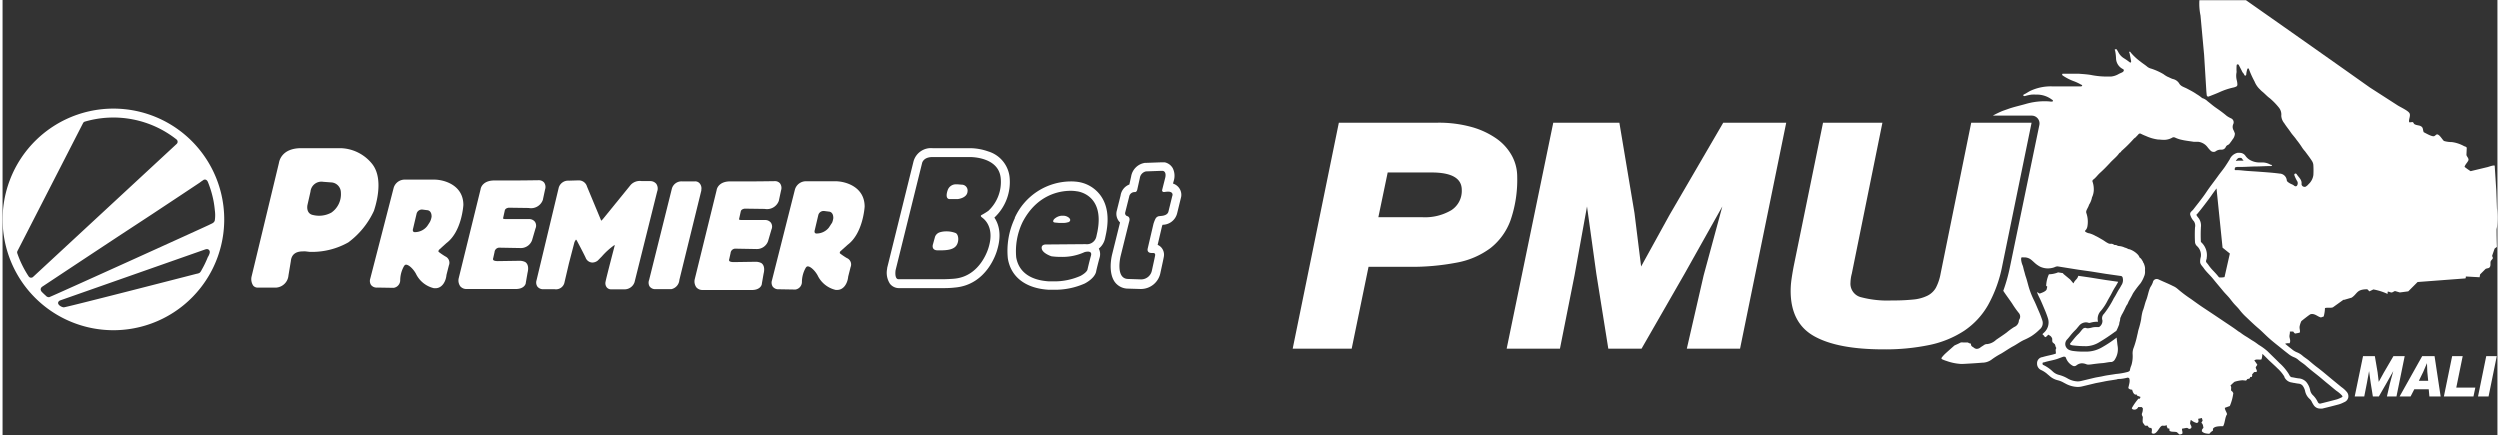 <svg:svg xmlns:svg="http://www.w3.org/2000/svg" height="141" id="white" viewBox="0 0 454.62 79.3" width="810"><svg:rect x="0" y="0" width="454.62" height="79.3" fill="#333333" stroke="none"/><desc>schwesterseiten.com - Deutschlands f&#252;hrender Index f&#252;r Casino-Schwesterseite</desc><svg:defs><svg:style>.cls-1{fill:#fff;}</svg:style></svg:defs><svg:title>Premier Sportske Kladionice Casino auf https://schwesterseiten.com/premierbet-me/</svg:title><svg:path class="cls-1" d="M30.56,22.65a20.19,20.19,0,1,0,9.83,17.64A20.2,20.2,0,0,0,30.56,22.65Zm-25,27.81a.53.53,0,0,1-.8-.09A18.59,18.59,0,0,1,2.7,46.2a.54.54,0,0,1,0-.43L14.67,22.43a.54.54,0,0,1,.33-.27,18.56,18.56,0,0,1,16.71,3.26.54.54,0,0,1,0,.82Zm31.89-3.72q-.25.63-.54,1.24t-.63,1.2a1.87,1.87,0,0,1-.33.5,1.32,1.32,0,0,1-.56.2C31.83,50.8,11.58,56,11.17,56s-1.42-.56-.91-1.11a.68.68,0,0,1,.29-.17l26.24-9.22c.31-.11.64-.22.88.12S37.62,46.42,37.49,46.74Zm-.9-13.92c.42-.25.74,0,.89.4a18.61,18.61,0,0,1,1,3.37q.16.85.24,1.72a6.6,6.6,0,0,1,0,1.82c-.1.51-.6.61-1,.83S8.75,54.11,8.5,54.15a.71.71,0,0,1-.61-.26q-.35-.31-.68-.64c-.31-.3-.39-.69,0-1l.23-.15,2.73-1.81,4.91-3.25,6.06-4L27.3,39l5.27-3.49,3.37-2.24C36.16,33.1,36.37,32.95,36.59,32.82Z"/><svg:path class="cls-1" d="M154,44.6c2.76-2.07,3.07-6.7,3.09-6.94,0-3.62-3.46-4.61-5.26-4.63l-5.33,0a2.1,2.1,0,0,0-2.11,1.49L140.2,51.09a1.35,1.35,0,0,0,.14,1.14,1.29,1.29,0,0,0,1.13.48h0l3,.05a1.4,1.4,0,0,0,1.19-1.36,5.26,5.26,0,0,1,.69-2.59c.17-.27.32-.27.38-.27.48,0,1.29.74,1.78,1.62a4.88,4.88,0,0,0,3.31,2.67l.27,0c1.21,0,1.9-1.25,2-2.42l.44-1.74a1.26,1.26,0,0,0-.69-1.65,12.66,12.66,0,0,1-1.2-.81c-.08-.07-.09-.11-.09-.12a.59.59,0,0,1,.11-.29Zm-2.93-3.91,0,0c-.07.15-.52.81-.52.81a2.87,2.87,0,0,1-2.15,1.05c-.63.05-.4-.62-.4-.62l.63-2.67a1,1,0,0,1,1.1-.81l.86.11s.8,0,.79,1.17A3.07,3.07,0,0,1,151.11,40.69Z"/><svg:path class="cls-1" d="M119.13,33.51A1.41,1.41,0,0,0,118,33h-1.54a2.25,2.25,0,0,0-2,.69l-5,6.15a2.38,2.38,0,0,1-.37.38l0,0L106.5,34A1.54,1.54,0,0,0,105,32.87h-.12l-1.69.05a1.79,1.79,0,0,0-1.84,1.26L97.3,51.08a1.34,1.34,0,0,0,.15,1.13,1.32,1.32,0,0,0,1.15.49h2a1.58,1.58,0,0,0,1.81-1.31l.8-3.42,1-3.84a2.55,2.55,0,0,1,.28-.47.6.6,0,0,1,.15.17s1.11,2.07,1.6,3.11a1.35,1.35,0,0,0,1.24.9,1.59,1.59,0,0,0,1-.38l.71-.72a13.17,13.17,0,0,1,2.34-2.11,1.33,1.33,0,0,1,0,.17c-.06.24-1.52,5.8-1.65,6.53a1.24,1.24,0,0,0,.19,1,1,1,0,0,0,.72.39h2.42a1.92,1.92,0,0,0,1.95-1.3l4.12-16.51A1.53,1.53,0,0,0,119.13,33.51Zm-5.91,18.67h0Z"/><svg:path class="cls-1" d="M80.71,46.74a12.49,12.49,0,0,1-1.2-.81c-.08-.07-.09-.11-.09-.12a.58.58,0,0,1,.11-.29l1.35-1.22c2.76-2.07,3.07-6.7,3.09-6.94,0-3.62-3.46-4.61-5.26-4.63l-5.33,0a2.1,2.1,0,0,0-2.11,1.49L67,50.78a1.35,1.35,0,0,0,.14,1.14,1.29,1.29,0,0,0,1.13.48h0l3,.05a1.4,1.4,0,0,0,1.19-1.36,5.3,5.3,0,0,1,.69-2.59c.17-.27.32-.27.38-.27.48,0,1.29.74,1.78,1.62a4.88,4.88,0,0,0,3.31,2.67l.27,0c1.21,0,1.9-1.25,2-2.42l.44-1.74A1.26,1.26,0,0,0,80.71,46.74ZM77.9,40.39l0,0c-.07.15-.52.81-.52.81A2.87,2.87,0,0,1,75.2,42.3c-.63.05-.4-.62-.4-.62L75.43,39a1,1,0,0,1,1.1-.81l.86.11s.8,0,.79,1.17A3.07,3.07,0,0,1,77.9,40.39Z"/><svg:path class="cls-1" d="M127.33,34.57a1.39,1.39,0,0,0-.29-1.14,1.07,1.07,0,0,0-.89-.38h-2.37a1.82,1.82,0,0,0-1.81,1.3L117.82,51a1.37,1.37,0,0,0,.07,1.17,1.24,1.24,0,0,0,1.07.52h2.9A1.85,1.85,0,0,0,123.33,51l4-16.28Z"/><svg:path class="cls-1" d="M140,40.57a1.31,1.31,0,0,0-1-.48l-4.34,0c-.29,0-.42-.06-.45-.1a.13.13,0,0,1,0-.08l.3-1.35c.07-.49.74-.54.73-.54l3.64.05a2.29,2.29,0,0,0,2.57-1.47l.41-1.91a1.42,1.42,0,0,0-.18-1.26,1.17,1.17,0,0,0-.94-.42h0s-3,.05-5.49.05c-1.13,0-2,0-2.46,0-2-.09-2.6,1.05-2.67,1.59l-4,16.27a1.83,1.83,0,0,0,.29,1.42,1.44,1.44,0,0,0,1.18.5l8.77,0c1.54.08,2-.78,2-1.16l.31-1.78c.38-1.5-.33-1.93-.48-2a2.38,2.38,0,0,0-.87-.2l-4.08.06c-.62,0-.78-.16-.82-.21a.44.44,0,0,1,0-.35l.24-1.08a.88.88,0,0,1,.82-.81l3.88.07a2.17,2.17,0,0,0,2.13-1.44l.62-2.12A1.26,1.26,0,0,0,140,40.57Z"/><svg:path class="cls-1" d="M96,39.92l-4.34,0c-.29,0-.42-.06-.45-.1a.12.12,0,0,1,0-.08l.3-1.35c.07-.49.74-.54.73-.54l3.64.05a2.28,2.28,0,0,0,2.57-1.47l.41-1.91a1.42,1.42,0,0,0-.18-1.26,1.27,1.27,0,0,0-.95-.42s-3,.05-5.49.05c-1.13,0-2,0-2.46,0-2-.07-2.6,1.05-2.67,1.59l-4,16.26a1.83,1.83,0,0,0,.29,1.42,1.44,1.44,0,0,0,1.18.5l8.77,0c1.54.07,2-.78,2-1.16l.31-1.78c.38-1.5-.33-1.93-.48-2a2.36,2.36,0,0,0-.87-.2l-4.08.06c-.62,0-.78-.16-.82-.21a.44.44,0,0,1,0-.35l.24-1.08a.88.88,0,0,1,.82-.81l3.89.07a2.17,2.17,0,0,0,2.13-1.44l.62-2.12A1.26,1.26,0,0,0,97,40.4,1.31,1.31,0,0,0,96,39.92Z"/><svg:path class="cls-1" d="M67.33,29.85A7.64,7.64,0,0,0,61.63,27h0L54.43,27c-3.52,0-4,2.27-4.07,2.7l-5,20.76a2.15,2.15,0,0,0,.31,1.58,1.06,1.06,0,0,0,.83.37l3.33,0a2.43,2.43,0,0,0,2.27-2.23l.43-2.59c.11-1.18.85-1.78,2.19-1.78a3.44,3.44,0,0,1,.53,0l.75.09h.21A13.48,13.48,0,0,0,63,44.17a14.88,14.88,0,0,0,4.68-5.77C67.73,38.17,69.71,32.8,67.33,29.85ZM46.45,51.93h0ZM59.92,38.74a4.66,4.66,0,0,1-3.3.45c-1.42-.25-1.06-1.84-1.06-1.84l.55-2.43a2,2,0,0,1,2.32-1.79l1.49.11a1.86,1.86,0,0,1,1.73,1.83A4.08,4.08,0,0,1,59.92,38.74Z"/><svg:path class="cls-1" d="M196.06,33.16a8.62,8.62,0,0,0-1.41-.1,11.28,11.28,0,0,0-10.19,6.59l0,.09-.08.18a13.86,13.86,0,0,0-1.2,7.14v0c.53,3.41,3.25,5.5,7.47,5.74l.91,0a13.37,13.37,0,0,0,5.64-1.14l0,0c1.56-.84,2-1.74,2.08-2.21,0-.08.33-1.44.61-2.45a2.24,2.24,0,0,0-.13-1.7,3.27,3.27,0,0,0,1.14-1.86l.21-1v0c.55-2.85.19-5.17-1.07-6.87A6.2,6.2,0,0,0,196.06,33.16Zm3.46,9-.22,1a1.76,1.76,0,0,1-1.95,1.33h-.12l-7.14.06h0c-.07,0-.9,0-.72.8s1.64,1.32,1.77,1.35a11.74,11.74,0,0,0,1.74.11,9.69,9.69,0,0,0,4.29-.87,2.36,2.36,0,0,1,.6-.09c.37,0,.73.14.56.74-.31,1.1-.64,2.55-.64,2.55s-.1.5-1.26,1.13a11.71,11.71,0,0,1-4.91,1l-.81,0c-3.47-.2-5.55-1.75-6-4.37a12.21,12.21,0,0,1,1.07-6.24l.09-.19c2.6-5,6.74-5.7,8.74-5.7a6.79,6.79,0,0,1,1.16.09S200.84,35.33,199.52,42.15Z"/><svg:path class="cls-1" d="M193.21,39.31h-.26a2.25,2.25,0,0,0-1.35.64c-.37.51,0,.59.23.61l.66.06.65,0a2.81,2.81,0,0,0,1-.12c.18,0,.71-.33.18-.82A1.65,1.65,0,0,0,193.21,39.31Z"/><svg:path class="cls-1" d="M213.28,33.45l.12-.45a3.12,3.12,0,0,0-.17-2.36,2.2,2.2,0,0,0-1.46-1.06l-.16,0-.28,0h-.25l-2.77.1h-.16a3,3,0,0,0-2.5,2.48l-.32,1.46a2.52,2.52,0,0,0-1.6,2l-.7,2.8a2.18,2.18,0,0,0,.6,2.12l-1.45,5.84c-.13.54-.72,3.3.49,5a3,3,0,0,0,2.25,1.21H205l2.36.07h.08A3.63,3.63,0,0,0,211,49.65c.38-1.72.58-2.68.61-2.88a2,2,0,0,0-.43-1.64,1.91,1.91,0,0,0-.7-.51l.8-3.41.09-.25a2.75,2.75,0,0,0,2.66-2.08l.68-2.78a2.11,2.11,0,0,0-.22-1.7A2.18,2.18,0,0,0,213.28,33.45Zm-.12,2.21-.7,2.85c-.11.54-.65.78-1.33.84s-.6.09-.85.26-.56,1.18-.56,1.18l-1.07,4.58c-.08.66.48.73.73.73h.25c.41,0,.42.24.39.46s-.59,2.75-.59,2.75a2,2,0,0,1-2,1.6h0L205,50.83c-2.25-.15-1.27-4.15-1.27-4.15l1.54-6.21c.32-.93-.3-1.08-.3-1.08a.54.54,0,0,1-.4-.67l.72-2.87a1,1,0,0,1,1-.85h.06c.36,0,.43-.51.43-.51l.46-2.06a1.43,1.43,0,0,1,1.13-1.2l2.77-.1.28,0c.8.18.41,1.39.41,1.39l-.53,2.1a.3.3,0,0,0,.31.37l.12,0a4.36,4.36,0,0,1,.76-.07C213.41,35,213.17,35.66,213.17,35.66Z"/><svg:path class="cls-1" d="M173.66,42.46a4.5,4.5,0,0,0-1.68-.3,4,4,0,0,0-1.23.18,1.37,1.37,0,0,0-.83.79l0,0-.38,1.38s-.39,1.1.87,1.11h.35c1.16,0,2.41-.07,3-.82S174.23,42.71,173.66,42.46Z"/><svg:path class="cls-1" d="M174.77,33.65h0l-.71-.06-.25,0a1.57,1.57,0,0,0-1.6,1.1s-.57,1.52.34,1.59l1.48,0s1.74-.16,1.81-1.4A1.07,1.07,0,0,0,174.77,33.65Z"/><svg:path class="cls-1" d="M183.5,32.26a5.51,5.51,0,0,0-3.9-4.67,10.24,10.24,0,0,0-3.27-.59h-6.88A3.29,3.29,0,0,0,166,29.4l-4.81,19.44,0,.13a3.66,3.66,0,0,0,.52,2.75,2.09,2.09,0,0,0,1.54.78h.93l7.38,0h0c1.15,0,1.82-.09,1.93-.1,5.87-.47,7.62-6.33,7.77-6.92.84-2.82.24-4.69-.53-5.83A8.86,8.86,0,0,0,183.5,32.26Zm-3.81,12.79s-1.39,5.35-6.35,5.74c0,0-.64.06-1.84.09l-7.39,0h-.84c-.8,0-.54-1.65-.54-1.65l4.82-19.48s.18-1.13,1.9-1.13h6.88c.22,0,5.16,0,5.55,3.8a7.2,7.2,0,0,1-2.25,6,12.31,12.31,0,0,1-1.18.73s-.42.16,0,.45C178.44,39.64,180.91,41,179.69,45.05Z"/><svg:polygon class="cls-1" points="435.67 64.89 433.92 67.89 432.99 69.58 432.78 67.83 432.28 64.89 430.13 64.89 428.61 72.25 430.35 72.25 430.82 69.86 431.23 67.62 431.53 69.81 431.92 72.25 433.01 72.25 434.41 69.81 435.64 67.62 435.03 69.86 434.48 72.25 436.22 72.25 437.72 64.89 435.67 64.89"/><svg:path class="cls-1" d="M440.91,64.89l-4.12,7.36h2l.68-1.32h2.63l.12,1.32h2.05l-1.11-7.36Zm-.61,4.5.8-1.63.68-1.59.06,1.58.16,1.64Z"/><svg:polygon class="cls-1" points="448.29 64.89 446.37 64.89 444.86 72.25 450.25 72.25 450.59 70.63 447.12 70.63 448.29 64.89"/><svg:polygon class="cls-1" points="451.08 72.25 453 72.25 454.5 64.89 452.58 64.89 451.08 72.25"/><svg:path class="cls-1" d="M371.69,58.39a17,17,0,0,0-.62-1.63c-.31-.69-.58-1.4-.92-2.08a14.65,14.65,0,0,1-.77-1.86c-.27-.78-.43-1.6-.7-2.38-.12-.33-.19-.69-.29-1s-.16-.67-.26-1a3.66,3.66,0,0,1-.3-1.09c0-.34,0-.45.14-.45a1.86,1.86,0,0,1,.3,0l.22,0a2,2,0,0,1,1.14.41c.19.15.37.32.55.48a4.87,4.87,0,0,0,1.1.8,3.34,3.34,0,0,0,1.42.32,3.67,3.67,0,0,0,1.17-.2,1.72,1.72,0,0,1,.53-.17h.07l3.5.56c.89.14,1.78.25,2.66.38l2.62.42,2.68.38a.41.41,0,0,1,.41.37,1.67,1.67,0,0,1-.16,1.2c-.16.25-.29.53-.46.78-.36.54-.62,1.15-1,1.71a16.55,16.55,0,0,1-1.8,2.85,1.11,1.11,0,0,0-.28,1.18,1.32,1.32,0,0,1-.62,1.23l-.08,0-.14,0-.38,0a2.94,2.94,0,0,0-.62.07,3.88,3.88,0,0,1-.81.15,1.07,1.07,0,0,1-.39-.07.47.47,0,0,0-.17,0A.68.68,0,0,0,379,60c-.25.27-.45.59-.72.84-.55.51-1,1.13-1.46,1.68-.14.16-.08.27.09.34a1.89,1.89,0,0,0,.34.08,19.84,19.84,0,0,0,2.35.14h.15a4.78,4.78,0,0,0,2.28-.7,33.91,33.91,0,0,0,3-2c.12,0,.16-.13.21-.22a10.47,10.47,0,0,0,.46-1.08,1.62,1.62,0,0,1,.09-.49,2.26,2.26,0,0,0,.09-.55.73.73,0,0,1,.09-.25c.08-.15.12-.32.21-.46.29-.49.53-1,.77-1.52a.56.56,0,0,1,.11-.18,2.19,2.19,0,0,0,.32-.63l.32-.59a10.35,10.35,0,0,0,.49-.92,17.52,17.52,0,0,1,1.38-1.85,5.7,5.7,0,0,0,.66-1.26,2,2,0,0,0,.17-1c0-.09,0-.17,0-.26a1.78,1.78,0,0,0,0-.36,2.56,2.56,0,0,0-.16-.6.65.65,0,0,0-.09-.21.67.67,0,0,1-.1-.18,1,1,0,0,0-.12-.26.7.7,0,0,1-.11-.17,1.17,1.17,0,0,0-.34-.37.29.29,0,0,1-.13-.19,1.52,1.52,0,0,0-.31-.44,3.83,3.83,0,0,0-1.46-.92.68.68,0,0,1-.3-.08,2.08,2.08,0,0,0-.56-.22,3,3,0,0,0-1.09-.29h0a.65.65,0,0,1-.31-.1,1,1,0,0,0-.22-.08c-.16,0-.34,0-.46-.13a.89.89,0,0,0-.45-.1H384a.65.65,0,0,1-.32-.1c-.4-.18-.73-.47-1.11-.68s-.78-.47-1.19-.65a5.16,5.16,0,0,0-1.07-.46,1.69,1.69,0,0,1-.74-.28c-.11-.09-.16-.16,0-.3a1.34,1.34,0,0,0,.33-.68,4.82,4.82,0,0,0-.17-2.39.69.69,0,0,1,0-.52c.12-.32.32-.6.43-.92a.65.65,0,0,1,.11-.24,3.65,3.65,0,0,0,.46-1.19.79.79,0,0,1,.1-.24,3.58,3.58,0,0,0,.23-1,4.36,4.36,0,0,0-.2-1.6.34.34,0,0,1,.12-.45c.46-.34.78-.82,1.21-1.21.65-.58,1.26-1.21,1.86-1.86s1.1-1,1.56-1.61a.68.68,0,0,1,.19-.21.54.54,0,0,0,.27-.25.48.48,0,0,1,.14-.15,24.71,24.71,0,0,0,2.09-2.08,1.63,1.63,0,0,1,.38-.31c.16-.19.34-.35.5-.54a.38.38,0,0,1,.3-.17.43.43,0,0,1,.2.06,8.51,8.51,0,0,0,.9.4,7.69,7.69,0,0,0,2.16.63c.32,0,.65.06,1,.06a3,3,0,0,0,1.61-.39.51.51,0,0,1,.26-.08.71.71,0,0,1,.31.08,5.37,5.37,0,0,0,1.17.39c.73.17,1.47.24,2.2.36l.21,0,.47,0h.14a2.5,2.5,0,0,1,1.7,1,5.81,5.81,0,0,0,.57.64.79.79,0,0,0,.53.2.6.6,0,0,0,.35-.1,1.57,1.57,0,0,1,1-.31h.07a.8.8,0,0,0,.78-.47.73.73,0,0,1,.4-.39.86.86,0,0,0,.35-.31c.17-.22.34-.44.48-.67a1.82,1.82,0,0,0,.44-1.07,2.29,2.29,0,0,0-.11-.32,2.12,2.12,0,0,0-.11-.26,1.25,1.25,0,0,1-.06-1.21.78.78,0,0,0-.41-1,4.51,4.51,0,0,1-.82-.47c-.61-.52-1.28-1-1.93-1.45s-1-.79-1.53-1.19a2.32,2.32,0,0,0-1-.59,6.85,6.85,0,0,0-1-.71c-.55-.39-1.15-.69-1.73-1s-1.17-.41-1.48-1a1.81,1.81,0,0,0-1.16-.77c-.32-.11-.61-.28-.92-.4a4.74,4.74,0,0,1-.76-.48,11.26,11.26,0,0,0-2.22-1,2,2,0,0,1-.67-.3c-.41-.36-.88-.64-1.32-1a10.11,10.11,0,0,1-1.73-1.61c-.06-.07-.1-.18-.18-.18h-.05c-.13.06-.05.19,0,.3.1.47.19.95.28,1.42,0,.08,0,.21-.07.25h-.06a.3.3,0,0,1-.19-.09,11.63,11.63,0,0,0-1-.69,2.78,2.78,0,0,1-1-1.08,3.83,3.83,0,0,0-.35-.56A.18.18,0,0,0,385,9h-.05c-.1,0-.06.14,0,.22a8.9,8.9,0,0,1,.17,1.42,2.24,2.24,0,0,0,1.17,1.9c.12.07.27.12.25.29a.49.49,0,0,1-.29.35c-.22.12-.46.2-.67.32a3.44,3.44,0,0,1-1.38.45c-.3,0-.61,0-.91,0a14.69,14.69,0,0,1-2.64-.27c-.75-.14-1.52-.18-2.27-.24-.45,0-.89,0-1.34,0h-1.62a.1.1,0,0,0-.11.09.23.23,0,0,0,.11.24,9.35,9.35,0,0,0,1.93,1,8.59,8.59,0,0,1,1.45.68c.05,0,.19.05.14.17a.23.23,0,0,1-.21.12l-.48,0c-.76,0-1.52,0-2.28,0-.41,0-.82,0-1.23,0s-.85,0-1.27,0a8.81,8.81,0,0,0-3.91.79c-.4.19-.75.45-1.15.65-.08,0-.22.11-.18.23a.13.13,0,0,0,.13.09.72.72,0,0,0,.17,0,8.11,8.11,0,0,1,1.21-.26,7.83,7.83,0,0,1,.82,0,4.55,4.55,0,0,1,2.85.89c.1.08.25.11.2.27a.16.16,0,0,1-.17.12l-.16,0a9.12,9.12,0,0,0-1.29-.07h0a12.39,12.39,0,0,0-3.38.51c-1.09.31-2.19.54-3.25.93-.41.15-.84.28-1.24.46s-1,.46-1.45.72h7.09a1.42,1.42,0,0,1,1.39,1.7L365.78,48.7A30.42,30.42,0,0,1,364.57,53l.06.08c.5.76,1.06,1.49,1.57,2.25A15.78,15.78,0,0,0,367.38,57a1,1,0,0,1,.1,1.24.34.34,0,0,0-.06.15,1.35,1.35,0,0,1-.86,1.2,11.37,11.37,0,0,0-1.37,1c-.63.47-1.29.89-1.93,1.34a2.82,2.82,0,0,1-1.61.77.93.93,0,0,0-.57.16c-.22.16-.46.29-.67.45a1.11,1.11,0,0,1-.65.26.85.85,0,0,1-.54-.21c-.17-.14-.41-.21-.49-.42s0-.36-.23-.37-.28-.17-.46-.17H358c-.25,0-.49,0-.74,0a1.75,1.75,0,0,0-.42,0h0c-.37.2-.76.37-1.16.55-.54.48-1.08.95-1.61,1.43a6.47,6.47,0,0,0-.63.67c-.1.12-.23.31,0,.42a6.21,6.21,0,0,0,.84.32,9.36,9.36,0,0,0,2.63.53h.22c1.19-.06,2.39-.13,3.58-.23a2.91,2.91,0,0,0,1.66-.51,13.5,13.5,0,0,1,1.82-1.15c.78-.46,1.53-1,2.32-1.41.61-.34,1.17-.76,1.81-1.06a10.76,10.76,0,0,0,1.38-.71,8.93,8.93,0,0,0,1.5-1.22A1.49,1.49,0,0,0,371.69,58.39Z"/><svg:path class="cls-1" d="M276,32.19a7.93,7.93,0,0,0-1-3.87,9.27,9.27,0,0,0-2.83-3.1,14.82,14.82,0,0,0-4.53-2.09,22.33,22.33,0,0,0-6.14-.77h-18l-8.41,41.17h10.75l3.07-14.91h7.44a43.22,43.22,0,0,0,8.65-.77,14.72,14.72,0,0,0,6.14-2.65,11.35,11.35,0,0,0,3.64-5.05A22.52,22.52,0,0,0,276,32.19ZM264,38.3a9.41,9.41,0,0,1-5.3,1.28h-8l1.7-8.15h8q5.5,0,5.5,3.18A4.18,4.18,0,0,1,264,38.3Z"/><svg:polygon class="cls-1" points="303.76 39.16 298.58 48.56 297.37 38.81 294.62 22.37 282.57 22.37 274.08 63.53 283.79 63.53 286.45 50.16 288.72 37.62 290.42 49.88 292.6 63.53 298.66 63.53 306.5 49.88 313.38 37.62 309.98 50.16 306.91 63.53 316.61 63.53 325.02 22.37 313.54 22.37 303.76 39.16"/><svg:path class="cls-1" d="M361.8,55.59a24.12,24.12,0,0,0,2.59-7.17l5.34-26.05h-11l-5.58,27.51a8.92,8.92,0,0,1-.85,2.54,3.62,3.62,0,0,1-1.54,1.46,7.42,7.42,0,0,1-2.59.7,36.72,36.72,0,0,1-3.92.17,18.84,18.84,0,0,1-5.74-.63,2.54,2.54,0,0,1-1.78-2.65,6.93,6.93,0,0,1,.24-1.6l5.58-27.51H331.73l-5.34,26.12q-.24,1.25-.4,2.37a14.91,14.91,0,0,0-.16,2.16q0,5.85,4.28,8.25t12.61,2.4a39.33,39.33,0,0,0,8.41-.8,18.38,18.38,0,0,0,6.31-2.58A14,14,0,0,0,361.8,55.59Z"/><svg:path class="cls-1" d="M454.46,41.78q0,1.59.06,3.18c-.1.17-.33.21-.43.38l-.43,1.24c0,.23.14.28.12.46s-.32.36-.4.61.05.72-.14,1-.39.18-.78.35l-1,1-.09.52-2.51-.14a.71.71,0,0,1-.06.35l-8.73.66-1.7,1.7-1.53.2-.9-.26-.52.26c-.31.07-.63-.27-.84-.09a.4.4,0,0,1,0,.35,10.71,10.71,0,0,0-2.57-.81l-.72.35-.38-.38c-2,0-1.76.8-2.86,1.53l-1.34.39-.16,0L424.64,56c-.41.17-1.08,0-1.45.14a6.34,6.34,0,0,1-.23,1.53l-.49.17c-.54-.07-1.15-.8-1.91-.58l0,0c-.1,0-1.63,1.2-1.68,1.27h0a3.89,3.89,0,0,0-.29.87c-.11.45.15.89,0,1.21-.31.08-.55.12-.84.17a.88.88,0,0,1-.32-.35,2.45,2.45,0,0,0-.64,0c.05.37-.12.65-.06,1s.24.76,0,1.13a1.61,1.61,0,0,0-.8.08c.41.34.82.68,1.24,1a3.22,3.22,0,0,0,.87.54,3.45,3.45,0,0,1,1.12.69c.16.14.35.27.55.41s.46.33.69.53c.5.43,1,.85,1.55,1.25l.86.68.84.7.77.64.73.6.88.72.2.16a4.85,4.85,0,0,1,.94.86,1.21,1.21,0,0,1,.26,1.05,1.18,1.18,0,0,1-.7.8l-.21.1a4.68,4.68,0,0,1-.81.32c-1,.27-2,.52-3,.76l-.06,0a1.53,1.53,0,0,1-.37,0,1.38,1.38,0,0,1-1.17-.67c-.11-.16-.21-.34-.3-.51a1.58,1.58,0,0,0-.38-.55,2.59,2.59,0,0,1-.86-1.47,2.52,2.52,0,0,0-.47-1,1.09,1.09,0,0,0-.71-.34,7,7,0,0,1-.78-.13c-.17,0-.34-.07-.52-.09a1.72,1.72,0,0,1-1.3-1l0-.07a7,7,0,0,0-1.27-1.52l-.26-.26L413,65.67l-1-1a2.87,2.87,0,0,0-.22-.18,3.36,3.36,0,0,1-.16,1c-.41.12-1-.12-1.3.2a8.5,8.5,0,0,1,.55.78l-.29.43c0,.32.19.44.2.69l-.06.2-.38,0c-.13.06-.31.33-.43.43a.6.6,0,0,1-.06.46l-.29,0c0,.13-.06.25-.17.32l-.32.06c-.12.07-.13.24-.29.29l-.61-.06a6.24,6.24,0,0,0-1.39.26c-.11,0-.66.57-.81.69.28.4,0,.63.17,1,.2.06.23.23.35.38a8.67,8.67,0,0,1-.64,2.37l-.9.32c0,.42.34.79.4,1.18-.4.56-.36,1.59-.72,2.17-.65,0-1.62,0-1.85.49l0,.32a2.3,2.3,0,0,0-.66.58c-.63-.06-1-.08-1.36-.46,0-.42.13-.42.29-.64-.1-.48-.07-.62-.38-.92l.23-.38-.14-.49h0a3.4,3.4,0,0,1-.64.14c-.07.21.09.34,0,.55s-.15.15-.26.23a2.34,2.34,0,0,1-1.07-.55l-.09.06c0,.23-.13.44-.06.66s.47.66,0,.87c-.28.11-.38-.1-.55-.14l-.19,0-.76.14,0,.06c0,.39.14.47.06.84a.81.81,0,0,1-.55.14l-.43-.4c-.36-.15-1,0-1.3-.23-.15-.1,0-.35-.12-.46l-.26,0c-.09-.24-.19-.27-.17-.58h-.09c-.33.19-.7,0-.84.12-.49.22-1,1.86-1.82,1.3l0-.06c0-.42.14-.54-.09-.87-.48,0-.43-.13-.69-.43a1.12,1.12,0,0,1-.46,0c-.1-.2-.31-.4-.38-.58s0-.71,0-.92-.21-.31-.17-.61v-.06a2.14,2.14,0,0,0,.17-1l-.2-.2h-.64a.75.75,0,0,1-1,.4c-.11-.06-.12-.1-.17-.2a10.06,10.06,0,0,1,1.21-1.73h.26l.12-.32-.66-.26,0-.17h-.29c-.34-.1-.48-.56-.58-.9a.8.8,0,0,1-.69-.29c.1-.6.41-1.31.12-1.85a.57.57,0,0,1-.25-.05,8.18,8.18,0,0,1-1.32.24c-.23,0-.46,0-.68.09l-.94.15c-.48.07-.94.14-1.39.24l-.76.15-.7.13-2.45.59a3.69,3.69,0,0,1-.87.11,4.94,4.94,0,0,1-2.21-.61l-.29-.15a4.11,4.11,0,0,0-1.12-.46,3.43,3.43,0,0,1-1.58-.86l-.21-.17a4.75,4.75,0,0,0-1.17-.8,1.27,1.27,0,0,1-.81-1.24,1.11,1.11,0,0,1,1-1.15c.41-.13.82-.22,1.21-.31a11.69,11.69,0,0,0,1.15-.3h0l.07-.05c0-.53-.13-.63.09-1-.2-.22-.14-.42-.29-.69l-.4-.35c-.13-.28,0-.63-.12-.78-.15-.34-.37-.44-.69-.61a1.43,1.43,0,0,1-.49.46l-.17-.09c-.06-.19-.22-.28-.35-.4l0-.1.23-.22a2.48,2.48,0,0,0,.76-2.57,18,18,0,0,0-.65-1.73l-.27-.64c-.21-.49-.42-1-.67-1.48-.15-.3-.29-.62-.42-.94l.1,0,.38.23c.39-.14,1.1-.38,1.27-.75l.12-.52-.2-.14a5.57,5.57,0,0,1,.5-2.11,4.69,4.69,0,0,0,1.42-.25l.25-.1h0l.88.14.1.15,1.21,1,.58.69.06,0c.2-.58.69-.7.85-1.35l1.13.16,1.23.18,1.29.21,1.33.21,2.26.32a.22.22,0,0,1,0,.09c-.09.14-.17.29-.25.43s-.13.23-.2.34a11.19,11.19,0,0,0-.62,1.08c-.12.23-.23.45-.36.67s-.31.54-.46.81a9.68,9.68,0,0,1-1.22,1.87,2.11,2.11,0,0,0-.53,2l0,0h-.21a4,4,0,0,0-.83.09l-.25.06a1.84,1.84,0,0,1-.35.07,1.67,1.67,0,0,0-.57-.11,1.63,1.63,0,0,0-1.23.6l-.32.38a3.78,3.78,0,0,1-.34.39,10.07,10.07,0,0,0-1,1.11c-.17.21-.34.43-.53.63a1.2,1.2,0,0,0-.31,1.11,1.22,1.22,0,0,0,.8.85,2.81,2.81,0,0,0,.51.13,12.46,12.46,0,0,0,1.8.13l.67,0h.2a5.73,5.73,0,0,0,2.75-.82,21.06,21.06,0,0,0,2.26-1.48l.36-.26a2.61,2.61,0,0,0,0,.28c.07.41.09.84.16,1.26a3.45,3.45,0,0,1-.47,2.4.93.93,0,0,1-.62.51c-.57,0-1.13.17-1.7.21s-1.12.11-1.68.18a7.19,7.19,0,0,1-.81.09,1.15,1.15,0,0,1-.43-.07,2.2,2.2,0,0,0-.8-.17,1.66,1.66,0,0,0-1,.38.64.64,0,0,1-.39.14.59.59,0,0,1-.33-.1,2.59,2.59,0,0,1-1.17-1.36c-.06-.18-.15-.26-.29-.26a.66.66,0,0,0-.19,0c-.38.12-.74.27-1.11.4-.8.27-1.64.37-2.45.64-.1,0-.24,0-.24.17s0,.25.19.32a6.51,6.51,0,0,1,1.63,1.13,2.57,2.57,0,0,0,1.12.64,6.22,6.22,0,0,1,1.69.7,3.94,3.94,0,0,0,1.77.5,2.68,2.68,0,0,0,.64-.08l2.46-.59c.49-.11,1-.17,1.47-.28.78-.18,1.58-.26,2.37-.4a12.51,12.51,0,0,0,2.15-.37c.18-.06.4-.14.42-.3a4,4,0,0,1,.28-.93,5.72,5.72,0,0,0,.22-2.07,2.72,2.72,0,0,1,.22-1.18A16.66,16.66,0,0,0,389,61c.1-.32.13-.67.24-1a16.68,16.68,0,0,0,.46-1.83,9.41,9.41,0,0,1,.28-1.51c.28-.65.38-1.34.65-2s.39-1.6.76-2.36a3.85,3.85,0,0,0,.45-.88.69.69,0,0,1,.68-.58.89.89,0,0,1,.38.09c.86.41,1.75.75,2.6,1.19a3.08,3.08,0,0,1,.81.5,24,24,0,0,0,2.52,1.9c.81.59,1.62,1.17,2.46,1.72,1.27.84,2.54,1.69,3.8,2.54.76.51,1.52,1,2.26,1.56.15.11.32.19.47.3a10.31,10.31,0,0,0,1,.68c.43.25.83.55,1.26.8s.71.48,1.06.73A10.81,10.81,0,0,1,412.72,64c.72.72,1.46,1.42,2.17,2.14a9.19,9.19,0,0,1,1.7,2c.13.24.27.57.57.6s.85.18,1.28.21a2.09,2.09,0,0,1,1.33.64,3.35,3.35,0,0,1,.72,1.49,1.73,1.73,0,0,0,.47.9,4.22,4.22,0,0,1,.94,1.32c.11.17.21.24.34.24l.13,0c1-.25,2-.5,3-.77a6,6,0,0,0,.87-.37c.16-.07.18-.17.06-.32a5.43,5.43,0,0,0-1-.85c-.55-.43-1.07-.89-1.62-1.33s-1.07-.9-1.61-1.34c-.81-.65-1.65-1.28-2.44-2-.4-.34-.85-.6-1.24-.94a2.49,2.49,0,0,0-.78-.5,4,4,0,0,1-1.16-.69c-.67-.51-1.32-1.05-2-1.59s-1.12-.91-1.65-1.39-1.16-1.14-1.77-1.65-1.46-1.32-2.17-2a10.14,10.14,0,0,1-1.21-1.31c-.29-.39-.66-.73-1-1.11s-.61-.77-.93-1.15-.73-.77-1.06-1.17c-.6-.74-1.23-1.46-1.82-2.2s-1.24-1.27-1.74-2c-.23-.34-.58-.61-.65-1.06a2.93,2.93,0,0,1,.12-1,2.19,2.19,0,0,0-.69-1.95,1.11,1.11,0,0,1-.37-.73,24.12,24.12,0,0,1,0-2.67,1.47,1.47,0,0,0-.2-1.13,2.87,2.87,0,0,1-.65-1.12.59.59,0,0,1,.14-.62c.14-.16.3-.27.43-.45.77-1,1.6-2,2.34-3.11s1.47-2,2.21-3.05c.47-.64,1-1.26,1.41-1.92.23-.34.44-.69.64-1a2.05,2.05,0,0,1,1.42-1.2,2.37,2.37,0,0,1,.37,0,1.26,1.26,0,0,1,1.08.54,2.5,2.5,0,0,0,.84.77,3.5,3.5,0,0,0,1.54.44l.32,0,.4,0a3,3,0,0,1,1.43.39c.11.06.28,0,.33.19a.56.56,0,0,1-.35.08c-.79,0-1.59.06-2.38.07-1,0-2,.09-3,.09h-.57a1.3,1.3,0,0,0-.32.05c-.21.05-.17.25-.19.39s.08.14.16.14h.24c.48,0,1,.07,1.44.11.91.08,1.82.12,2.72.19,1.2.09,2.41.17,3.61.33a1.35,1.35,0,0,1,1.31,1.2.48.48,0,0,0,.15.29,2.84,2.84,0,0,0,.72.44,2,2,0,0,1,.44.24.51.51,0,0,0,.32.15.32.32,0,0,0,.22-.1.79.79,0,0,0,.09-.77,6.37,6.37,0,0,1-.55-1.14c-.05-.16,0-.25.15-.31a.16.16,0,0,1,.09,0,.23.23,0,0,1,.18.12c.36.57,1,1,.88,1.8a.53.53,0,0,0,.47.49.66.66,0,0,0,.23,0,1.76,1.76,0,0,0,.58-.48,2.71,2.71,0,0,0,.88-1.67,15.12,15.12,0,0,0,0-1.72,1.59,1.59,0,0,0-.24-.81c-.39-.62-.85-1.2-1.29-1.8a5.35,5.35,0,0,1-.53-.68,14.41,14.41,0,0,0-1-1.39c-.29-.44-.67-.83-1-1.28-.39-.6-.86-1.14-1.24-1.75a2.37,2.37,0,0,1-.55-1.36,2,2,0,0,0-.43-1.49,12.66,12.66,0,0,0-1.65-1.7c-.51-.36-.91-.84-1.4-1.23-.19-.15-.36-.35-.54-.52a4.05,4.05,0,0,1-.85-1.31,17.56,17.56,0,0,1-1-2.19c0-.09-.06-.19-.17-.19h0c-.11,0-.15.1-.17.2a3.87,3.87,0,0,0-.17.87.25.25,0,0,1-.16.25h0a.24.24,0,0,1-.21-.17c-.07-.22-.27-.35-.36-.54-.19-.4-.4-.79-.6-1.18-.05-.1-.11-.17-.22-.17h-.05c-.14,0-.13.13-.16.23a9.11,9.11,0,0,0,0,1.17,3.29,3.29,0,0,0,.05,1.57,3.3,3.3,0,0,1,.09.69.38.38,0,0,1-.25.4,2,2,0,0,1-.44.15,12.52,12.52,0,0,0-2.62.88c-.54.24-1.1.45-1.65.67l-.41.14a1.36,1.36,0,0,1-.21-.23l-.07-.73L401.17,10l-.66-7.19a10.48,10.48,0,0,1-.2-2.77l8.49,0,6.88,4.83q5.5,3.87,11,7.75l4.69,3.32,5.11,3.29c.5.31,1.85.93,2.11,1.39s-.19,1.19-.06,1.59l.06.09.55-.06,0,0c.22.07.19.27.35.38.45.29,1.07.14,1.42.58.17.21.14.67.29.9.37.17,1.58.91,1.94.69s.38-.43.75-.2.8,1,1,1.1a4.92,4.92,0,0,0,1.42.2,6.23,6.23,0,0,1,2.14.69c.22.14.45.1.58.35l-.06,1.3c.05.31.49.64.35,1s-.59.74-.69,1.18a12,12,0,0,0,1.1.78l3.12-.75c.33-.09,1-.36,1.27-.26l.29,4.54.12,3.29A11,11,0,0,1,454.46,41.78Zm-48.6,4.42-1.33-1.07-1-9.8-.1-1c-.31.43-.63.85-.93,1.29-.45.65-.93,1.27-1.4,1.88-.32.42-.64.83-1,1.26a2.76,2.76,0,0,1-.35.38,2.75,2.75,0,0,0,.4.58,2.28,2.28,0,0,1,.43,1.71v.1a25,25,0,0,0,0,2.53.76.76,0,0,0,.11.13,3.17,3.17,0,0,1,.95,2.81c0,.1,0,.19-.06.29a1.39,1.39,0,0,0-.06.4,1.25,1.25,0,0,0,.21.3c.1.12.2.24.28.37a8.82,8.82,0,0,0,.9,1.06c.26.28.53.56.78.88l.2.24a2.78,2.78,0,0,0,1-.05Zm1.1-16.86a2.11,2.11,0,0,1,.48-.06h.93a4.7,4.7,0,0,1-.3-.37.27.27,0,0,0-.28-.14l-.22,0c-.18,0-.36.14-.61.54Z"/></svg:svg>